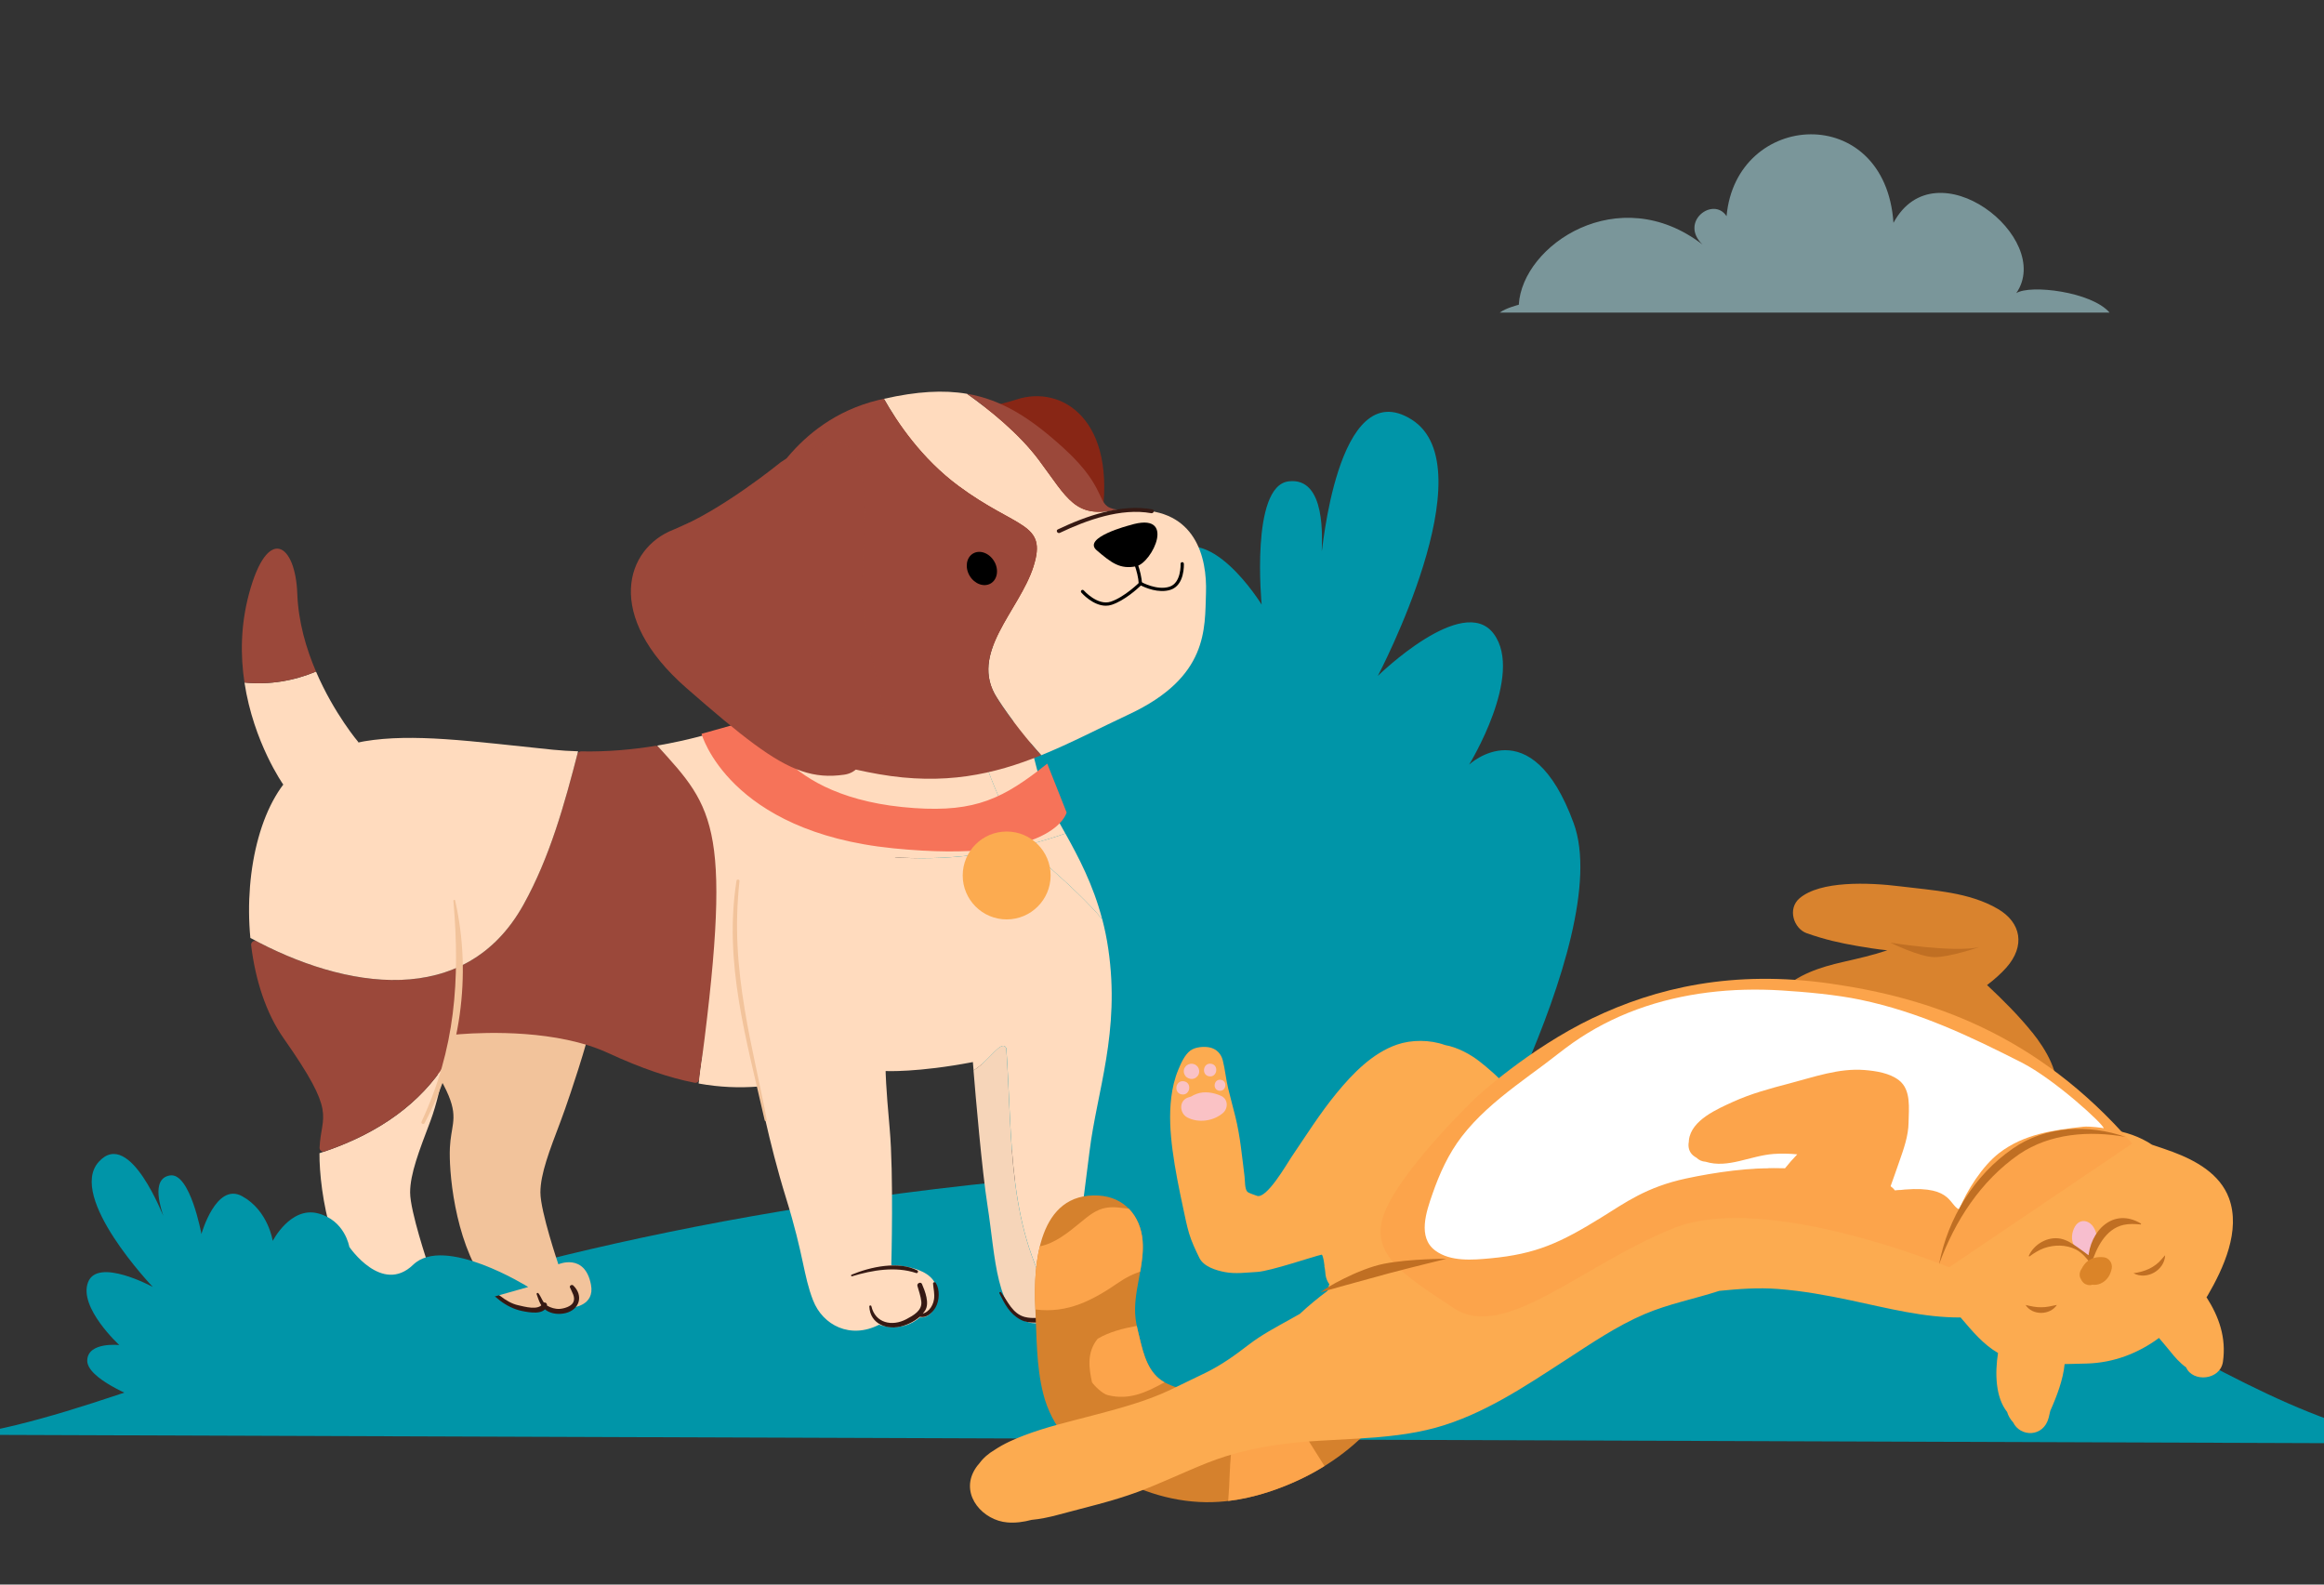 <svg width="176" height="120" viewBox="0 0 176 120" fill="none" xmlns="http://www.w3.org/2000/svg">
<rect x="0" y="0" width="176" height="120" fill="#333333" stroke="none"/>
<g clip-path="url(#clip0_9783_12839)">
<path opacity="0.58" d="M159.759 23.672C158.4 22.09 153.75 21.527 152.695 22.2C155.585 18.025 146.579 10.955 143.395 16.877C142.77 7.675 131.475 8.367 130.755 16.372C129.76 14.844 127.14 16.789 128.934 18.52C122.59 13.637 115.282 18.545 115.02 23.079C115.02 23.079 114.039 23.324 113.582 23.672H159.76H159.759Z" fill="#AEDFE5"/>
<path fill-rule="evenodd" clip-rule="evenodd" d="M109.184 93.479C109.184 93.479 122.407 71.147 119.174 62.332C115.942 53.517 111.259 57.904 111.259 57.904C111.259 57.904 115.444 51.111 113.119 47.994C110.794 44.877 104.345 51.186 104.345 51.186C104.345 51.186 112.654 35.422 106.919 31.782C101.187 28.141 100.1 42.409 100.1 41.706C100.1 41.002 100.484 36.087 97.581 36.454C94.677 36.819 95.547 45.787 95.547 45.787C95.547 45.787 91.472 39.149 88.424 42.167C85.379 45.186 85.964 49.541 85.964 49.541C85.964 49.541 82.157 45.467 78.654 47.496C75.15 49.524 75.612 53.376 75.612 53.376C75.612 53.376 74.665 61.287 69.072 58.491C65.305 56.607 78.654 92.702 78.654 92.702L104.185 92.302L109.18 93.477L109.184 93.479Z" fill="#0095A8"/>
<path d="M183.201 109.317C164.536 106.344 153.218 88.196 114.94 87.821C41.825 87.102 16.276 105.682 -2.389 108.656L183.203 109.316H183.201V109.317Z" fill="#0095A8"/>
<path d="M18.514 51.687C19.202 56.239 21.455 59.42 21.455 59.42L27.155 56.22C27.155 56.22 25.299 54.047 23.932 50.86C22.247 51.56 20.425 51.877 18.514 51.689V51.687Z" fill="#FFDBBE"/>
<path d="M18.859 44.959C18.211 47.369 18.207 49.662 18.514 51.687C20.426 51.876 22.247 51.559 23.933 50.859C23.191 49.129 22.593 47.101 22.514 44.959C22.378 41.172 20.274 39.706 18.858 44.959H18.859Z" fill="#9B483A"/>
<path d="M42.285 95.747C42.285 95.747 40.926 91.732 40.926 90.312C40.926 88.892 41.605 87.162 42.47 84.875C42.655 84.387 42.926 83.612 43.221 82.735C43.406 82.184 43.601 81.59 43.786 81.004C44.253 79.535 44.673 78.1 44.791 77.414C40.62 75.282 34.808 76.289 30.18 76.515C30.513 77.279 30.9 77.994 31.353 78.639C34.233 82.74 34.461 83.884 34.305 85.115C34.24 85.627 34.108 86.154 34.071 86.915C34.05 87.37 34.061 87.972 34.113 88.662C34.356 91.915 35.523 97.192 38.681 98.925C40.285 99.674 41.236 99.02 41.236 99.02C41.236 99.02 42.535 99.762 43.336 99.02C43.336 99.02 45.065 98.897 44.756 97.29C44.29 94.862 42.286 95.745 42.286 95.745L42.285 95.747Z" fill="#F2C39B"/>
<path d="M78.905 65.175C81.051 67.064 82.441 68.382 83.471 69.614C82.778 66.97 81.67 64.892 80.683 63.12C79.728 63.453 78.763 63.743 77.793 63.989C78.145 64.427 78.513 64.829 78.905 65.175Z" fill="#FFDBBE"/>
<path d="M77.688 54.676L73.656 54.55C74.535 57.916 75.86 61.578 77.791 63.99C78.761 63.745 79.726 63.455 80.681 63.121C79.828 61.59 79.063 60.288 78.738 59.062C77.936 56.035 77.688 54.676 77.688 54.676Z" fill="#FFDBBE"/>
<path d="M24.194 87.334C24.175 90.22 25.17 96.928 28.812 98.925C30.415 99.674 31.367 99.02 31.367 99.02C31.367 99.02 32.664 99.762 33.467 99.02C33.467 99.02 35.197 98.897 34.887 97.29C34.42 94.862 32.417 95.745 32.417 95.745C32.417 95.745 31.059 91.73 31.059 90.31C31.059 88.89 31.739 87.16 32.604 84.874C33.057 83.675 33.442 81.954 33.707 80.584C31.899 83.398 28.88 85.817 24.195 87.332L24.194 87.334Z" fill="#FFDBBE"/>
<path d="M76.206 79.38C75.845 78.657 74.951 80.312 73.725 81.06C73.88 82.952 74.366 88.637 74.785 91.3C75.398 95.2 75.401 99.638 78.12 100.193C79.47 100.355 79.973 99.7 79.973 99.7C79.973 99.7 80.356 100.118 81.071 100.222C80.741 99.915 80.436 99.558 80.16 99.145C76.206 93.217 76.701 86.298 76.206 79.382V79.38Z" fill="#F6D5B9"/>
<path d="M81.888 100.194C83.125 99.947 83.041 98.897 83.041 98.897C83.041 98.897 84.695 99.515 84.681 96.797C84.485 94.944 81.403 95.439 81.403 95.439C81.403 95.439 81.951 91.795 82.508 87.225C83.063 82.655 84.856 78.145 83.93 71.845C83.815 71.06 83.66 70.317 83.475 69.615C82.445 68.384 81.055 67.065 78.908 65.177C78.516 64.83 78.146 64.429 77.796 63.99C73.92 64.97 69.951 65.242 66.126 64.767C63.548 69.557 56.533 73.095 54.593 76.082C53.533 77.714 53.091 80.054 52.918 82.057C54.515 82.342 55.975 82.394 57.433 82.284C57.433 82.284 58.175 86.36 59.533 90.745C60.891 95.13 60.83 96.55 61.571 98.465C62.313 100.38 64.413 101.43 66.575 100.319C66.575 100.319 68.243 100.999 69.663 99.764C69.663 99.764 70.898 100.01 70.96 97.91C71.021 95.81 67.501 95.81 67.501 95.81C67.501 95.81 67.686 88.894 67.378 85.497C67.07 82.099 67.07 81.11 67.07 81.11C67.07 81.11 69.478 81.234 73.678 80.43C73.678 80.43 73.696 80.664 73.73 81.06C74.956 80.312 75.848 78.657 76.211 79.38C76.705 86.297 76.211 93.215 80.165 99.144C80.441 99.557 80.745 99.915 81.076 100.22C81.313 100.255 81.586 100.255 81.893 100.194H81.888Z" fill="#FFDBBE"/>
<path d="M65.367 54.292C66.569 56.972 67.471 60.04 66.942 62.582C66.784 63.338 66.501 64.065 66.124 64.765C69.949 65.24 73.917 64.968 77.794 63.988C75.862 61.578 74.537 57.917 73.659 54.548L65.369 54.29L65.367 54.292Z" fill="#FFDBBE"/>
<path d="M49.615 56.487C47.893 56.767 45.996 56.942 44.008 56.902C43.875 56.899 43.756 56.989 43.721 57.117C42.703 61.077 41.598 64.987 39.641 68.511C35.336 76.257 26.535 75.004 19.438 71.286C19.231 71.177 18.99 71.349 19.018 71.579C19.338 74.212 20.141 76.726 21.485 78.637C25.561 84.442 24.326 84.319 24.201 86.914V86.917C24.193 87.119 24.391 87.267 24.583 87.202C29.02 85.691 31.913 83.349 33.673 80.632C33.693 80.601 33.708 80.564 33.715 80.526C33.88 79.666 33.996 78.951 34.05 78.607C34.07 78.477 34.175 78.379 34.306 78.366C34.438 78.352 34.633 78.336 34.871 78.317C36.861 78.167 42.211 77.971 46.065 79.749C48.595 80.917 50.7 81.624 52.601 81.997C52.768 82.031 52.925 81.909 52.943 81.741C53.135 79.811 53.583 77.627 54.588 76.081C55.121 75.261 56.036 74.399 57.136 73.481C61.078 70.194 60.465 63.995 56.005 61.454C53.773 60.182 51.703 58.559 49.87 56.574C49.805 56.504 49.71 56.469 49.613 56.486L49.615 56.487Z" fill="#9B483A"/>
<path d="M65.368 54.292L57.926 54.059C57.926 54.059 54.553 55.66 49.768 56.462C54.176 61.292 55.551 62.615 52.916 82.057C53.294 81.357 68.216 64.872 68.374 64.117C68.903 61.575 66.569 56.97 65.368 54.292Z" fill="#FFDBBE"/>
<path d="M39.644 68.511C41.637 64.922 42.745 60.932 43.781 56.896C43.151 56.877 42.512 56.841 41.867 56.776C38.862 56.471 36.157 56.139 33.709 55.977C29.21 55.682 25.601 55.974 22.721 58.134C19.84 60.294 18.465 65.824 18.96 71.029C26.136 74.942 35.242 76.432 39.644 68.511Z" fill="#FFDBBE"/>
<path d="M68.095 31.417C68.095 31.417 73.55 31.387 76.983 30.253C80.415 29.12 84.655 31.787 83.401 39.478C82.148 47.17 81.446 49.623 78.726 51.288C76.006 52.953 74.115 45.892 71.441 42.212C68.766 38.532 60.801 32.157 68.095 31.419V31.417Z" fill="#882615"/>
<path d="M85.92 38.633C85.331 38.647 84.901 38.633 84.576 38.59C81.418 39.29 80.865 37.772 78.676 34.84C77.148 32.794 74.875 30.983 73.233 29.823C71.455 29.52 69.436 29.635 66.941 30.203C67.93 31.962 69.781 34.724 72.583 36.798C77.03 40.092 79.336 39.54 78.265 42.904C77.195 46.267 73.323 49.478 75.505 52.855C76.623 54.585 77.858 56.095 78.855 57.194C81.08 56.29 83.221 55.163 85.525 54.084C91.518 51.273 91.236 47.627 91.331 44.912C91.425 42.197 90.531 38.529 85.92 38.633Z" fill="#FFDBBE"/>
<path d="M78.678 34.839C80.864 37.77 81.419 39.289 84.578 38.589C82.844 38.35 84.111 37.18 80.564 33.947C78.084 31.689 75.924 30.28 73.234 29.82C74.878 30.982 77.149 32.79 78.678 34.837V34.839Z" fill="#9B483A"/>
<path d="M78.265 42.902C79.335 39.539 77.03 40.09 72.584 36.797C69.782 34.722 67.93 31.96 66.942 30.202C66.799 30.234 66.662 30.261 66.515 30.296C59.959 31.887 57.819 37.729 57.632 37.449L56.309 53.427C56.309 53.427 57.265 57.001 66.547 58.627C71.524 59.499 75.295 58.637 78.857 57.192C77.862 56.094 76.627 54.584 75.507 52.854C73.324 49.477 77.195 46.266 78.267 42.902H78.265Z" fill="#9B483A"/>
<path d="M85.558 39.775C85.558 39.775 81.923 40.705 83.054 41.673C84.184 42.642 84.831 43.127 86.043 42.885C87.254 42.643 89.193 38.645 85.559 39.775H85.558Z" fill="black"/>
<path d="M86.362 44.347H86.367C86.435 44.344 86.489 44.287 86.485 44.219C86.445 43.2 85.892 42.034 85.869 41.984C85.839 41.922 85.764 41.895 85.705 41.925C85.644 41.955 85.617 42.029 85.647 42.09C85.652 42.102 86.2 43.262 86.24 44.229C86.242 44.295 86.297 44.347 86.364 44.347H86.362Z" fill="black"/>
<path d="M83.745 45.871C83.895 45.871 84.047 45.85 84.2 45.798C85.167 45.476 86.142 44.588 86.403 44.338C86.7 44.49 87.735 44.955 88.642 44.666C89.728 44.318 89.658 42.753 89.655 42.688C89.652 42.621 89.597 42.571 89.532 42.571C89.53 42.571 89.528 42.571 89.525 42.571C89.458 42.575 89.405 42.633 89.408 42.701C89.408 42.716 89.472 44.143 88.565 44.433C87.62 44.736 86.455 44.088 86.442 44.08C86.395 44.051 86.332 44.06 86.295 44.1C86.283 44.111 85.172 45.213 84.123 45.563C83.128 45.896 82.085 44.723 82.075 44.711C82.028 44.66 81.953 44.656 81.902 44.7C81.85 44.745 81.845 44.823 81.89 44.875C81.93 44.921 82.772 45.871 83.747 45.871H83.745Z" fill="black"/>
<path d="M87.27 38.572C84.87 38.14 82.233 39.085 80.112 40.092C79.935 40.175 80.088 40.435 80.263 40.354C82.297 39.387 84.88 38.449 87.188 38.864C87.378 38.899 87.46 38.607 87.268 38.572H87.27Z" fill="#361913"/>
<path d="M75.287 42.5C75.659 43.125 75.544 43.878 75.032 44.183C74.521 44.487 73.804 44.227 73.432 43.603C73.062 42.977 73.176 42.225 73.687 41.92C74.201 41.617 74.916 41.875 75.287 42.502V42.5Z" fill="black"/>
<path d="M65.834 98.937C65.892 100.3 67.231 100.772 68.391 100.409C69.032 100.209 69.691 99.822 70.059 99.25C70.419 98.692 70.049 97.767 69.822 97.237C69.737 97.037 69.421 97.182 69.477 97.382C69.589 97.777 69.726 98.155 69.772 98.565C69.852 99.252 69.157 99.627 68.642 99.9C67.564 100.474 66.289 100.21 65.989 98.917C65.969 98.83 65.829 98.849 65.834 98.937Z" fill="#361913"/>
<path d="M69.533 99.673C70.087 99.91 70.578 99.473 70.848 99.017C71.15 98.508 71.185 97.658 70.87 97.152C70.815 97.062 70.653 97.092 70.662 97.208C70.69 97.613 70.796 97.978 70.735 98.39C70.647 98.978 70.218 99.542 69.578 99.507C69.495 99.503 69.453 99.638 69.533 99.673Z" fill="#361913"/>
<path d="M64.53 96.652C66.068 96.185 67.826 95.885 69.383 96.408C69.501 96.448 69.578 96.265 69.468 96.207C68.046 95.472 65.903 95.942 64.496 96.53C64.423 96.56 64.45 96.675 64.528 96.652H64.53Z" fill="#361913"/>
<path d="M79.398 98.527C79.24 99.985 80.735 100.765 81.948 100.225C83.087 99.719 83.497 97.885 82.553 96.999C82.402 96.857 82.173 97.035 82.27 97.217C82.692 98.013 82.855 98.92 82.155 99.617C81.207 100.563 79.557 99.867 79.607 98.527C79.612 98.39 79.413 98.397 79.398 98.527Z" fill="#361913"/>
<path d="M79.277 95.81C79.993 95.677 80.703 95.507 81.427 95.425C82.288 95.329 82.97 95.557 83.753 95.877C83.862 95.922 83.94 95.762 83.863 95.687C82.638 94.51 80.628 95.254 79.232 95.642C79.12 95.672 79.168 95.83 79.277 95.81Z" fill="#361913"/>
<path d="M75.689 97.947C76.089 98.757 76.459 99.49 77.279 99.935C77.916 100.28 78.821 100.163 79.493 100.005C79.631 99.972 79.596 99.767 79.459 99.763C78.821 99.743 78.238 99.9 77.601 99.732C76.679 99.485 76.328 98.562 75.818 97.873C75.761 97.797 75.646 97.862 75.689 97.948V97.947Z" fill="#361913"/>
<path d="M82.816 99.094C83.34 99.23 83.958 99.133 84.291 98.668C84.746 98.034 84.701 97.26 84.541 96.523C84.515 96.405 84.348 96.442 84.341 96.55C84.301 97.155 84.523 97.694 84.26 98.282C83.976 98.918 83.433 98.942 82.836 98.947C82.753 98.947 82.735 99.072 82.816 99.094Z" fill="#361913"/>
<path d="M30.919 97.684C31.007 98.13 31.057 98.67 31.355 99.039C31.672 99.429 32.13 99.475 32.605 99.432C33.078 99.39 33.68 99.047 33.852 98.575C34.099 97.892 33.635 97.332 33.322 96.755C33.235 96.595 32.964 96.705 33.025 96.882C33.157 97.27 33.419 97.592 33.547 97.982C33.783 98.712 32.839 99.102 32.3 99.13C31.439 99.175 31.317 98.267 31.082 97.64C31.044 97.539 30.898 97.579 30.92 97.685L30.919 97.684Z" fill="#361913"/>
<path d="M33.59 98.96C34.032 98.91 34.446 98.774 34.791 98.484C35.122 98.202 35.232 97.684 34.954 97.33C34.889 97.247 34.737 97.315 34.746 97.417C34.774 97.785 34.812 98.029 34.52 98.305C34.269 98.544 33.891 98.67 33.564 98.759C33.452 98.789 33.472 98.975 33.592 98.964L33.59 98.96Z" fill="#361913"/>
<path d="M31.246 98.953C30.704 99.365 29.439 99.083 28.849 98.923C27.726 98.617 26.997 97.302 26.432 96.392C26.347 96.253 26.094 96.343 26.159 96.508C26.614 97.665 27.551 98.85 28.751 99.282C29.397 99.515 30.807 99.61 31.341 99.077C31.402 99.017 31.319 98.9 31.247 98.953H31.246Z" fill="#361913"/>
<path d="M36.574 97.19C37.318 98.15 38.311 99.028 39.519 99.278C40.059 99.39 41.256 99.627 41.421 98.862C41.463 98.67 41.199 98.543 41.098 98.725C40.791 99.273 39.716 98.948 39.241 98.845C38.286 98.64 37.358 97.73 36.703 97.063C36.619 96.977 36.504 97.102 36.574 97.192V97.19Z" fill="#361913"/>
<path d="M40.641 98.01C40.821 98.508 40.922 98.932 41.377 99.239C41.794 99.519 42.365 99.555 42.839 99.439C43.887 99.177 44.211 98.127 43.416 97.35C43.316 97.252 43.107 97.35 43.164 97.495C43.302 97.844 43.607 98.237 43.412 98.629C43.252 98.948 42.7 99.103 42.376 99.122C42.041 99.14 41.704 99.037 41.419 98.868C41.111 98.687 40.995 98.205 40.769 97.935C40.721 97.877 40.615 97.939 40.641 98.008V98.01Z" fill="#361913"/>
<path d="M32.151 85.062C34.876 79.917 35.756 73.887 34.469 68.195C34.449 68.107 34.331 68.14 34.337 68.224C34.849 74.217 34.491 79.434 31.921 84.95C31.859 85.082 32.083 85.19 32.151 85.062Z" fill="#F2C39B"/>
<path d="M58.067 84.793C57.543 82.022 56.867 79.283 56.407 76.498C55.843 73.09 55.633 70.157 56.003 66.718C56.018 66.59 55.798 66.562 55.778 66.688C54.793 72.935 56.542 78.763 57.91 84.837C57.933 84.94 58.087 84.895 58.067 84.793Z" fill="#F2C39B"/>
<path d="M57.525 54.339C57.525 54.339 58.825 60.492 69.257 61.197C73.904 61.51 76.004 60.462 79.31 57.83L80.777 61.529C80.777 61.529 79.862 65.464 67.659 64.244C55.16 62.994 53.127 55.572 53.127 55.572L57.525 54.337V54.339Z" fill="#F67359"/>
<path d="M76.237 69.627C78.075 69.627 79.565 68.137 79.565 66.299C79.565 64.461 78.075 62.971 76.237 62.971C74.398 62.971 72.908 64.461 72.908 66.299C72.908 68.137 74.398 69.627 76.237 69.627Z" fill="#FCAB50"/>
<path fill-rule="evenodd" clip-rule="evenodd" d="M10.349 105.869C10.349 105.869 6.547 104.419 6.607 103.007C6.671 101.595 9.037 101.862 9.037 101.862C9.037 101.862 5.937 99.022 6.666 97.109C7.394 95.192 11.572 97.46 11.572 97.46C11.572 97.46 5.087 90.669 7.469 87.995C9.851 85.324 12.457 92.399 12.357 92.042C12.255 91.685 11.352 89.249 12.877 89.015C14.402 88.782 15.254 93.452 15.254 93.452C15.254 93.452 16.362 89.499 18.342 90.59C20.322 91.682 20.654 93.974 20.654 93.974C20.654 93.974 21.995 91.36 24.064 91.884C26.132 92.405 26.454 94.425 26.454 94.425C26.454 94.425 28.919 98.07 31.289 95.78C33.659 93.49 40.002 97.464 40.002 97.464L10.349 105.87V105.869Z" fill="#0095A8"/>
<path d="M104.871 100.411C103.878 100.212 103.066 100.751 102.223 101.174C100.841 101.866 99.449 102.526 98.083 103.249C97.223 103.704 96.366 104.162 95.508 104.619C93.078 104.982 90.636 105.946 88.254 104.716C86.988 104.061 86.623 102.641 86.314 101.359C86.193 100.851 86.053 100.344 85.994 99.824C85.773 97.852 86.693 95.939 86.533 93.961C86.381 92.074 85.141 90.651 83.203 90.539C78.653 90.276 78.248 95.696 78.406 99.016C78.511 101.196 78.469 103.439 79.011 105.566C79.654 108.091 81.339 109.916 83.501 111.292C85.836 112.779 88.531 113.724 91.316 113.761C93.861 113.794 96.479 113.011 98.748 111.892C101.153 110.707 103.324 108.976 104.926 106.809C106.044 105.294 108.018 101.042 104.871 100.412V100.411Z" fill="#D5812D"/>
<path d="M78.411 99.167C80.891 99.481 82.791 98.449 84.77 97.089C85.285 96.734 85.811 96.481 86.348 96.297C86.486 95.522 86.593 94.746 86.53 93.959C86.451 92.992 86.086 92.149 85.49 91.539C84.921 91.469 84.356 91.372 83.795 91.461C83.015 91.582 82.43 92.081 81.84 92.566C80.875 93.362 79.883 94.162 78.746 94.384C78.37 95.921 78.338 97.644 78.405 99.014C78.406 99.066 78.41 99.117 78.411 99.167Z" fill="#FCA44B"/>
<path d="M86.312 101.358C86.237 101.043 86.157 100.728 86.091 100.409C85.032 100.601 83.997 100.868 83.129 101.384C82.254 102.453 82.494 103.706 82.699 104.683C82.904 104.974 83.486 105.549 83.894 105.653C85.529 106.069 86.862 105.419 88.191 104.681C86.974 104.013 86.612 102.619 86.311 101.359L86.312 101.358Z" fill="#FCA44B"/>
<path d="M96.183 104.257C95.957 104.377 95.73 104.499 95.503 104.619C95.063 104.684 94.625 104.771 94.185 104.859C94.222 105.037 94.213 105.231 94.147 105.436C93.483 107.477 93.208 109.539 93.125 111.677C93.1 112.337 93.072 113.004 93.012 113.666C95.002 113.429 96.978 112.762 98.745 111.892C99.278 111.629 99.8 111.337 100.305 111.021C98.92 108.772 97.408 106.599 96.182 104.259L96.183 104.257Z" fill="#FCA44B"/>
<path d="M153.914 78.199C152.904 76.939 151.674 75.711 150.483 74.599C151.061 74.161 151.561 73.707 151.941 73.279C153.393 71.641 153.073 69.873 151.311 68.838C149.124 67.551 146.381 67.433 143.939 67.126C141.468 66.816 137.848 66.698 136.288 68.022C135.341 68.826 135.844 70.329 136.834 70.676C138.218 71.162 139.358 71.414 140.669 71.641C141.416 71.771 142.171 71.889 142.928 71.968C141.849 72.331 140.748 72.582 139.588 72.847C137.814 73.251 136.139 73.793 134.806 75.079C133.819 76.029 135.156 77.829 136.359 77.267C139.214 77.566 141.978 78.041 144.628 79.229C147.471 80.502 149.744 82.388 151.949 84.549C152.583 85.171 153.444 84.983 154.016 84.469C154.701 84.453 155.381 83.999 155.649 83.103C156.154 81.414 154.891 79.412 153.916 78.196L153.914 78.199Z" fill="#D9832E"/>
<path d="M167.105 98.237C167.13 98.202 167.155 98.169 167.177 98.132C168.397 96.034 169.71 93.179 168.802 90.732C168.12 88.896 166.288 87.884 164.555 87.236C164.035 87.041 163.507 86.869 162.98 86.692C162.05 86.071 160.933 85.696 159.818 85.546C159.402 85.426 158.973 85.336 158.525 85.301C157.558 85.226 156.637 85.326 155.75 85.546C154.225 85.709 152.762 86.252 151.402 87.314C150.315 88.162 149.518 89.252 148.84 90.442C148.608 90.847 148.373 91.264 148.142 91.689C148.068 91.616 147.993 91.544 147.917 91.474C147.728 91.286 147.517 91.119 147.287 90.977C146.753 90.612 146.158 90.339 145.523 90.197C144.997 90.081 144.478 90.092 143.945 90.139C143.88 90.144 143.65 90.144 143.495 90.162C143.402 90.029 143.29 89.922 143.168 89.841C143.403 89.197 143.623 88.557 143.838 87.942C144.168 86.999 144.52 86.022 144.533 85.012C144.547 83.951 144.747 82.542 143.81 81.811C143.108 81.262 142.067 81.102 141.203 81.032C139.255 80.874 137.347 81.571 135.492 82.054C134.053 82.429 132.605 82.821 131.247 83.437C130.027 83.992 128.083 84.829 127.9 86.327C127.895 86.372 127.893 86.417 127.892 86.461C127.808 86.886 127.923 87.329 128.342 87.594C128.387 87.622 128.432 87.647 128.475 87.674C128.652 87.849 128.883 87.962 129.165 87.977C130.858 88.504 132.54 87.516 134.32 87.386C134.91 87.342 135.51 87.361 136.105 87.416C135.78 87.752 135.468 88.106 135.177 88.471C133.668 88.422 132.11 88.609 130.715 88.849C128.487 89.231 126.303 89.882 124.195 90.694C122.123 91.491 120.11 92.436 118.132 93.442C117.045 93.996 115.942 94.549 114.853 95.126C114.285 95.234 113.95 94.472 113.403 94.636C113.563 94.587 112.433 94.579 112.328 94.524C111.845 94.271 109.353 94.169 109.172 94.967C109.443 93.772 109.462 92.527 109.843 91.356C110.495 89.357 111.802 87.344 113.363 85.897C114.138 86.147 115.173 85.764 115.248 84.831C115.383 83.154 113.233 81.316 112.043 80.379C111.395 79.867 110.397 79.311 109.437 79.142C108.265 78.719 106.88 78.736 105.798 79.107C103.942 79.746 102.452 81.287 101.235 82.766C99.963 84.311 98.9 86.009 97.778 87.662C97.462 88.129 95.895 90.877 95.17 90.552C95.01 90.481 94.558 90.364 94.45 90.237C94.26 90.012 94.29 89.397 94.252 89.096C94.057 87.569 93.928 86.064 93.557 84.566C93.38 83.851 93.183 83.141 93.01 82.424C92.84 81.721 92.78 80.986 92.6 80.289C92.48 79.821 92.153 79.466 91.68 79.339C91.233 79.221 90.518 79.277 90.143 79.562C89.708 79.892 89.435 80.526 89.232 81.014C88.955 81.676 88.792 82.381 88.703 83.092C88.538 84.424 88.625 85.777 88.798 87.104C88.993 88.591 89.297 90.059 89.61 91.524C89.745 92.154 89.868 92.789 90.052 93.407C90.235 94.026 90.535 94.654 90.825 95.251C91.153 95.926 92.093 96.207 92.772 96.336C93.573 96.487 94.392 96.367 95.202 96.324C96.193 96.271 99.482 95.146 100.085 95.017C100.212 94.991 100.347 96.079 100.292 95.882C100.353 96.102 100.357 96.321 100.387 96.549C100.423 96.822 100.528 97.057 100.672 97.254C100.615 97.416 100.568 97.584 100.537 97.756C99.813 98.294 99.103 98.877 98.437 99.501C98.198 99.637 97.958 99.771 97.722 99.902C96.64 100.506 95.542 101.082 94.558 101.841C93.52 102.641 92.503 103.371 91.322 103.951C90.438 104.384 89.553 104.807 88.67 105.234C86.812 106.129 84.658 106.691 82.665 107.216C80.928 107.674 79.232 108.064 77.537 108.711C76.86 108.967 76.032 109.324 75.318 109.804C74.867 110.071 74.468 110.407 74.172 110.816C73.988 111.019 73.832 111.242 73.712 111.486C72.805 113.312 74.473 115.141 76.278 115.292C76.905 115.346 77.517 115.261 78.117 115.101C78.787 115.036 79.453 114.899 80.1 114.724C82.123 114.174 84.187 113.714 86.155 112.986C87.952 112.321 89.675 111.476 91.457 110.772C93.257 110.062 95.058 109.647 96.972 109.384C100.862 108.851 104.943 109.161 108.74 108.116C112.337 107.124 115.5 104.982 118.597 102.976C120.512 101.734 122.435 100.419 124.542 99.519C126.375 98.737 128.322 98.371 130.203 97.757C131.682 97.609 133.147 97.499 134.658 97.614C136.527 97.756 138.372 98.097 140.203 98.484C142.98 99.071 145.698 99.791 148.482 99.772C148.495 99.789 148.507 99.806 148.522 99.822C149.37 100.814 150.208 101.824 151.313 102.461C151.072 104.004 151.12 105.824 152.003 106.929C152.085 107.216 152.242 107.484 152.457 107.714C152.993 108.832 154.757 108.872 155.15 107.362C155.195 107.192 155.235 107.017 155.272 106.841C155.767 105.736 156.243 104.481 156.357 103.302C156.932 103.294 157.5 103.276 158.038 103.261C160.067 103.204 161.923 102.489 163.503 101.324C163.775 101.654 164.065 101.974 164.318 102.296C164.7 102.777 165.088 103.219 165.56 103.554C166.048 104.697 168.142 104.542 168.347 103.122C168.61 101.299 168.043 99.702 167.1 98.237H167.105Z" fill="#FCAB50"/>
<path d="M111.839 83.066C111.839 83.066 115.739 79.446 120.578 77.119C125.418 74.794 131.249 73.429 138.646 74.491C146.041 75.553 154.213 78.226 161.476 86.601L147.608 95.973C147.608 95.973 133.738 90.214 126.763 93.003C119.786 95.791 113.931 101.621 110.098 99.064C106.264 96.506 103.423 94.909 104.998 91.491C106.573 88.074 111.838 83.066 111.838 83.066H111.839Z" fill="#FCA44B"/>
<path d="M157.747 85.328C158.242 85.273 159.316 85.426 159.316 85.443C159.319 85.146 155.571 81.719 153.104 80.466C149.099 78.433 145.332 76.644 140.904 75.713C139.082 75.329 136.749 75.119 134.889 75.004C131.201 74.776 127.454 75.169 123.971 76.444C122.256 77.073 120.612 77.919 119.117 78.971C118.366 79.499 117.654 80.084 116.916 80.634C116.184 81.179 115.446 81.714 114.722 82.269C113.256 83.393 111.821 84.609 110.691 86.083C109.689 87.389 109.011 88.888 108.476 90.434C108.026 91.734 107.332 93.698 108.696 94.706C109.854 95.563 111.529 95.418 112.871 95.293C116.342 94.968 118.171 94.118 121.301 92.181C123.096 91.071 124.674 89.896 127.694 89.246C129.787 88.796 132.696 88.361 134.836 88.503C137.196 88.658 139.054 88.499 141.111 89.158C142.162 89.494 142.774 89.339 143.501 90.163C147.831 89.608 147.522 91.186 148.369 91.593C148.922 90.204 150.131 88.291 151.406 87.314C153.282 85.879 155.489 85.583 157.749 85.329L157.747 85.328Z" fill="white"/>
<path d="M128.347 87.596C128.392 87.624 128.437 87.649 128.48 87.676C128.657 87.851 128.889 87.964 129.17 87.979C130.864 88.506 132.545 87.518 134.325 87.388C134.915 87.344 135.515 87.363 136.11 87.418C135.785 87.754 135.474 88.108 135.182 88.473C133.674 88.424 132.115 88.611 130.72 88.851C129.507 89.059 128.309 89.349 127.127 89.699C130.249 91.909 134.242 92.449 137.997 92.111C140.215 91.911 142.132 91.153 143.954 90.139H143.95C143.885 90.144 143.655 90.144 143.5 90.163C143.407 90.029 143.295 89.923 143.174 89.841C143.409 89.198 143.629 88.558 143.844 87.943C144.174 86.999 144.525 86.023 144.539 85.013C144.552 83.951 144.752 82.543 143.815 81.811C143.114 81.263 142.072 81.103 141.209 81.033C139.26 80.874 137.352 81.571 135.497 82.054C134.059 82.429 132.61 82.821 131.252 83.438C130.032 83.993 128.089 84.829 127.905 86.328C127.9 86.373 127.899 86.418 127.897 86.461C127.814 86.886 127.929 87.329 128.347 87.594V87.596Z" fill="#FCA44B"/>
<path d="M92.467 82.987C91.912 82.737 91.216 82.619 90.63 82.834C90.484 82.888 90.332 82.959 90.191 83.046C90.114 83.067 90.037 83.091 89.962 83.118C89.264 83.364 89.322 84.316 89.921 84.626C90.759 85.062 91.882 84.906 92.599 84.302C93.029 83.941 93.02 83.236 92.466 82.986L92.467 82.987Z" fill="#FAC2C5"/>
<path d="M89.655 81.884C89.015 81.783 88.855 82.778 89.497 82.879C90.137 82.981 90.297 81.986 89.655 81.884Z" fill="#FAC2C5"/>
<path d="M90.784 80.939C90.784 80.939 90.78 80.931 90.779 80.926C90.735 80.821 90.72 80.809 90.657 80.741C90.627 80.701 90.589 80.669 90.544 80.648C90.522 80.631 90.5 80.618 90.475 80.606C90.425 80.591 90.377 80.576 90.327 80.561C90.275 80.561 90.224 80.559 90.172 80.558C90.144 80.561 90.117 80.571 90.09 80.578C90.064 80.579 90.037 80.586 90.014 80.598L89.885 80.668C89.885 80.668 89.88 80.673 89.877 80.676C89.815 80.718 89.769 80.771 89.735 80.834C89.69 80.894 89.664 80.963 89.654 81.039C89.654 81.089 89.652 81.139 89.65 81.189C89.662 81.286 89.695 81.374 89.754 81.454C89.78 81.501 89.82 81.541 89.862 81.574C89.904 81.601 89.945 81.626 89.989 81.653C89.99 81.653 89.994 81.654 89.995 81.656C90.019 81.668 90.044 81.676 90.072 81.679C90.145 81.708 90.22 81.718 90.3 81.706C90.302 81.706 90.304 81.706 90.305 81.706C90.354 81.694 90.402 81.683 90.45 81.671C90.522 81.646 90.584 81.606 90.632 81.551C90.652 81.536 90.67 81.519 90.687 81.499C90.69 81.496 90.694 81.491 90.697 81.488C90.822 81.341 90.857 81.119 90.784 80.943V80.939Z" fill="#FAC2C5"/>
<path d="M91.721 80.558C91.11 80.461 90.958 81.411 91.57 81.509C92.181 81.608 92.333 80.656 91.721 80.558Z" fill="#FAC2C5"/>
<path d="M92.458 81.774C91.926 81.689 91.793 82.516 92.326 82.601C92.859 82.686 92.991 81.859 92.458 81.774Z" fill="#FAC2C5"/>
<path d="M153.402 98.826C153.814 98.924 154.182 99.006 154.587 98.999C154.989 99.006 155.376 98.901 155.772 98.821C155.256 99.616 153.912 99.634 153.402 98.826Z" fill="#C06F23"/>
<path d="M161.574 96.421C162.411 96.307 163.173 96.001 163.716 95.346C163.801 95.256 163.871 95.154 163.969 95.059C163.931 96.199 162.571 96.967 161.574 96.421Z" fill="#C06F23"/>
<path d="M160.963 86.098C158.241 85.611 155.251 85.823 152.918 87.406C150.016 89.416 148.046 92.448 146.848 95.744C147.506 92.273 149.501 88.998 152.438 86.978C154.889 85.259 158.199 85.119 160.963 86.099V86.098Z" fill="#C06F23"/>
<path d="M158.178 92.576C157.81 92.362 157.38 92.472 157.143 92.879C156.891 93.314 156.813 93.886 157.083 94.357C157.193 94.549 157.503 94.697 157.675 94.736C157.913 94.952 158.131 95.196 158.396 94.954C159.011 94.389 158.92 93.002 158.178 92.574V92.576Z" fill="#F7BECE"/>
<path d="M153.637 95.118C154.028 94.223 155.065 93.619 156.043 93.803C156.54 93.903 156.947 94.186 157.322 94.444C157.702 94.704 158.065 94.979 158.43 95.264L158.14 95.356C158.253 93.218 160.045 91.394 162.15 92.668L162.128 92.728C161.667 92.686 161.227 92.669 160.825 92.759C159.442 93.068 158.765 94.506 158.368 95.744C158.052 95.311 157.69 94.874 157.21 94.623C156.47 94.251 155.578 94.254 154.808 94.519C154.423 94.658 154.053 94.884 153.688 95.154L153.637 95.118Z" fill="#C06F23"/>
<path d="M159.333 95.214C158.881 95.159 158.394 95.242 158.044 95.552C157.888 95.692 157.746 95.876 157.653 96.074C157.644 96.086 157.634 96.099 157.626 96.111C157.483 96.329 157.436 96.637 157.589 96.857C157.634 96.969 157.706 97.074 157.814 97.167C157.971 97.304 158.251 97.371 158.453 97.291C158.658 97.317 158.869 97.296 159.078 97.204C159.559 96.994 159.844 96.541 159.929 96.034C159.991 95.662 159.718 95.261 159.334 95.214H159.333Z" fill="#DB8428"/>
<path d="M143.162 71.389C143.32 71.414 147.95 72.151 149.885 71.728C149.885 71.728 147.612 72.502 146.479 72.484C145.345 72.466 143.164 71.389 143.164 71.389H143.162Z" fill="#C06F23"/>
<path d="M100.017 97.859C100.322 97.564 102.882 96.078 104.837 95.699C106.792 95.321 109.544 95.329 109.544 95.329C109.544 95.329 106.767 96.007 105.149 96.438C103.531 96.869 100.016 97.859 100.016 97.859H100.017Z" fill="#C06F23"/>
<g style="mix-blend-mode:multiply" opacity="0.52">
<path d="M65.344 45.707C65.067 41.464 66.786 32.784 62.733 33.534C62.138 33.644 61.421 33.954 60.556 34.512C60.556 34.512 55.856 38.212 52.108 39.621C48.359 41.031 46.614 46.126 53.149 51.621C57.496 55.276 59.986 57.176 62.203 57.901C63.318 58.266 64.362 58.337 65.539 58.176C69.054 57.692 65.664 50.572 65.347 45.707H65.344Z" fill="#9B483A"/>
</g>
<path d="M63.733 46.202C63.467 41.959 65.12 33.281 61.218 34.029C60.647 34.141 59.956 34.449 59.123 35.007C59.123 35.007 54.6 38.707 50.992 40.115C47.385 41.524 45.705 46.62 51.993 52.114C56.178 55.769 58.575 57.669 60.708 58.394C61.78 58.759 62.786 58.831 63.918 58.669C67.302 58.185 64.04 51.066 63.733 46.2V46.202Z" fill="#9B483A"/>
</g>
<defs>
<clipPath id="clip0_9783_12839">
<rect width="176" height="120" fill="white"/>
</clipPath>
</defs>
</svg>
